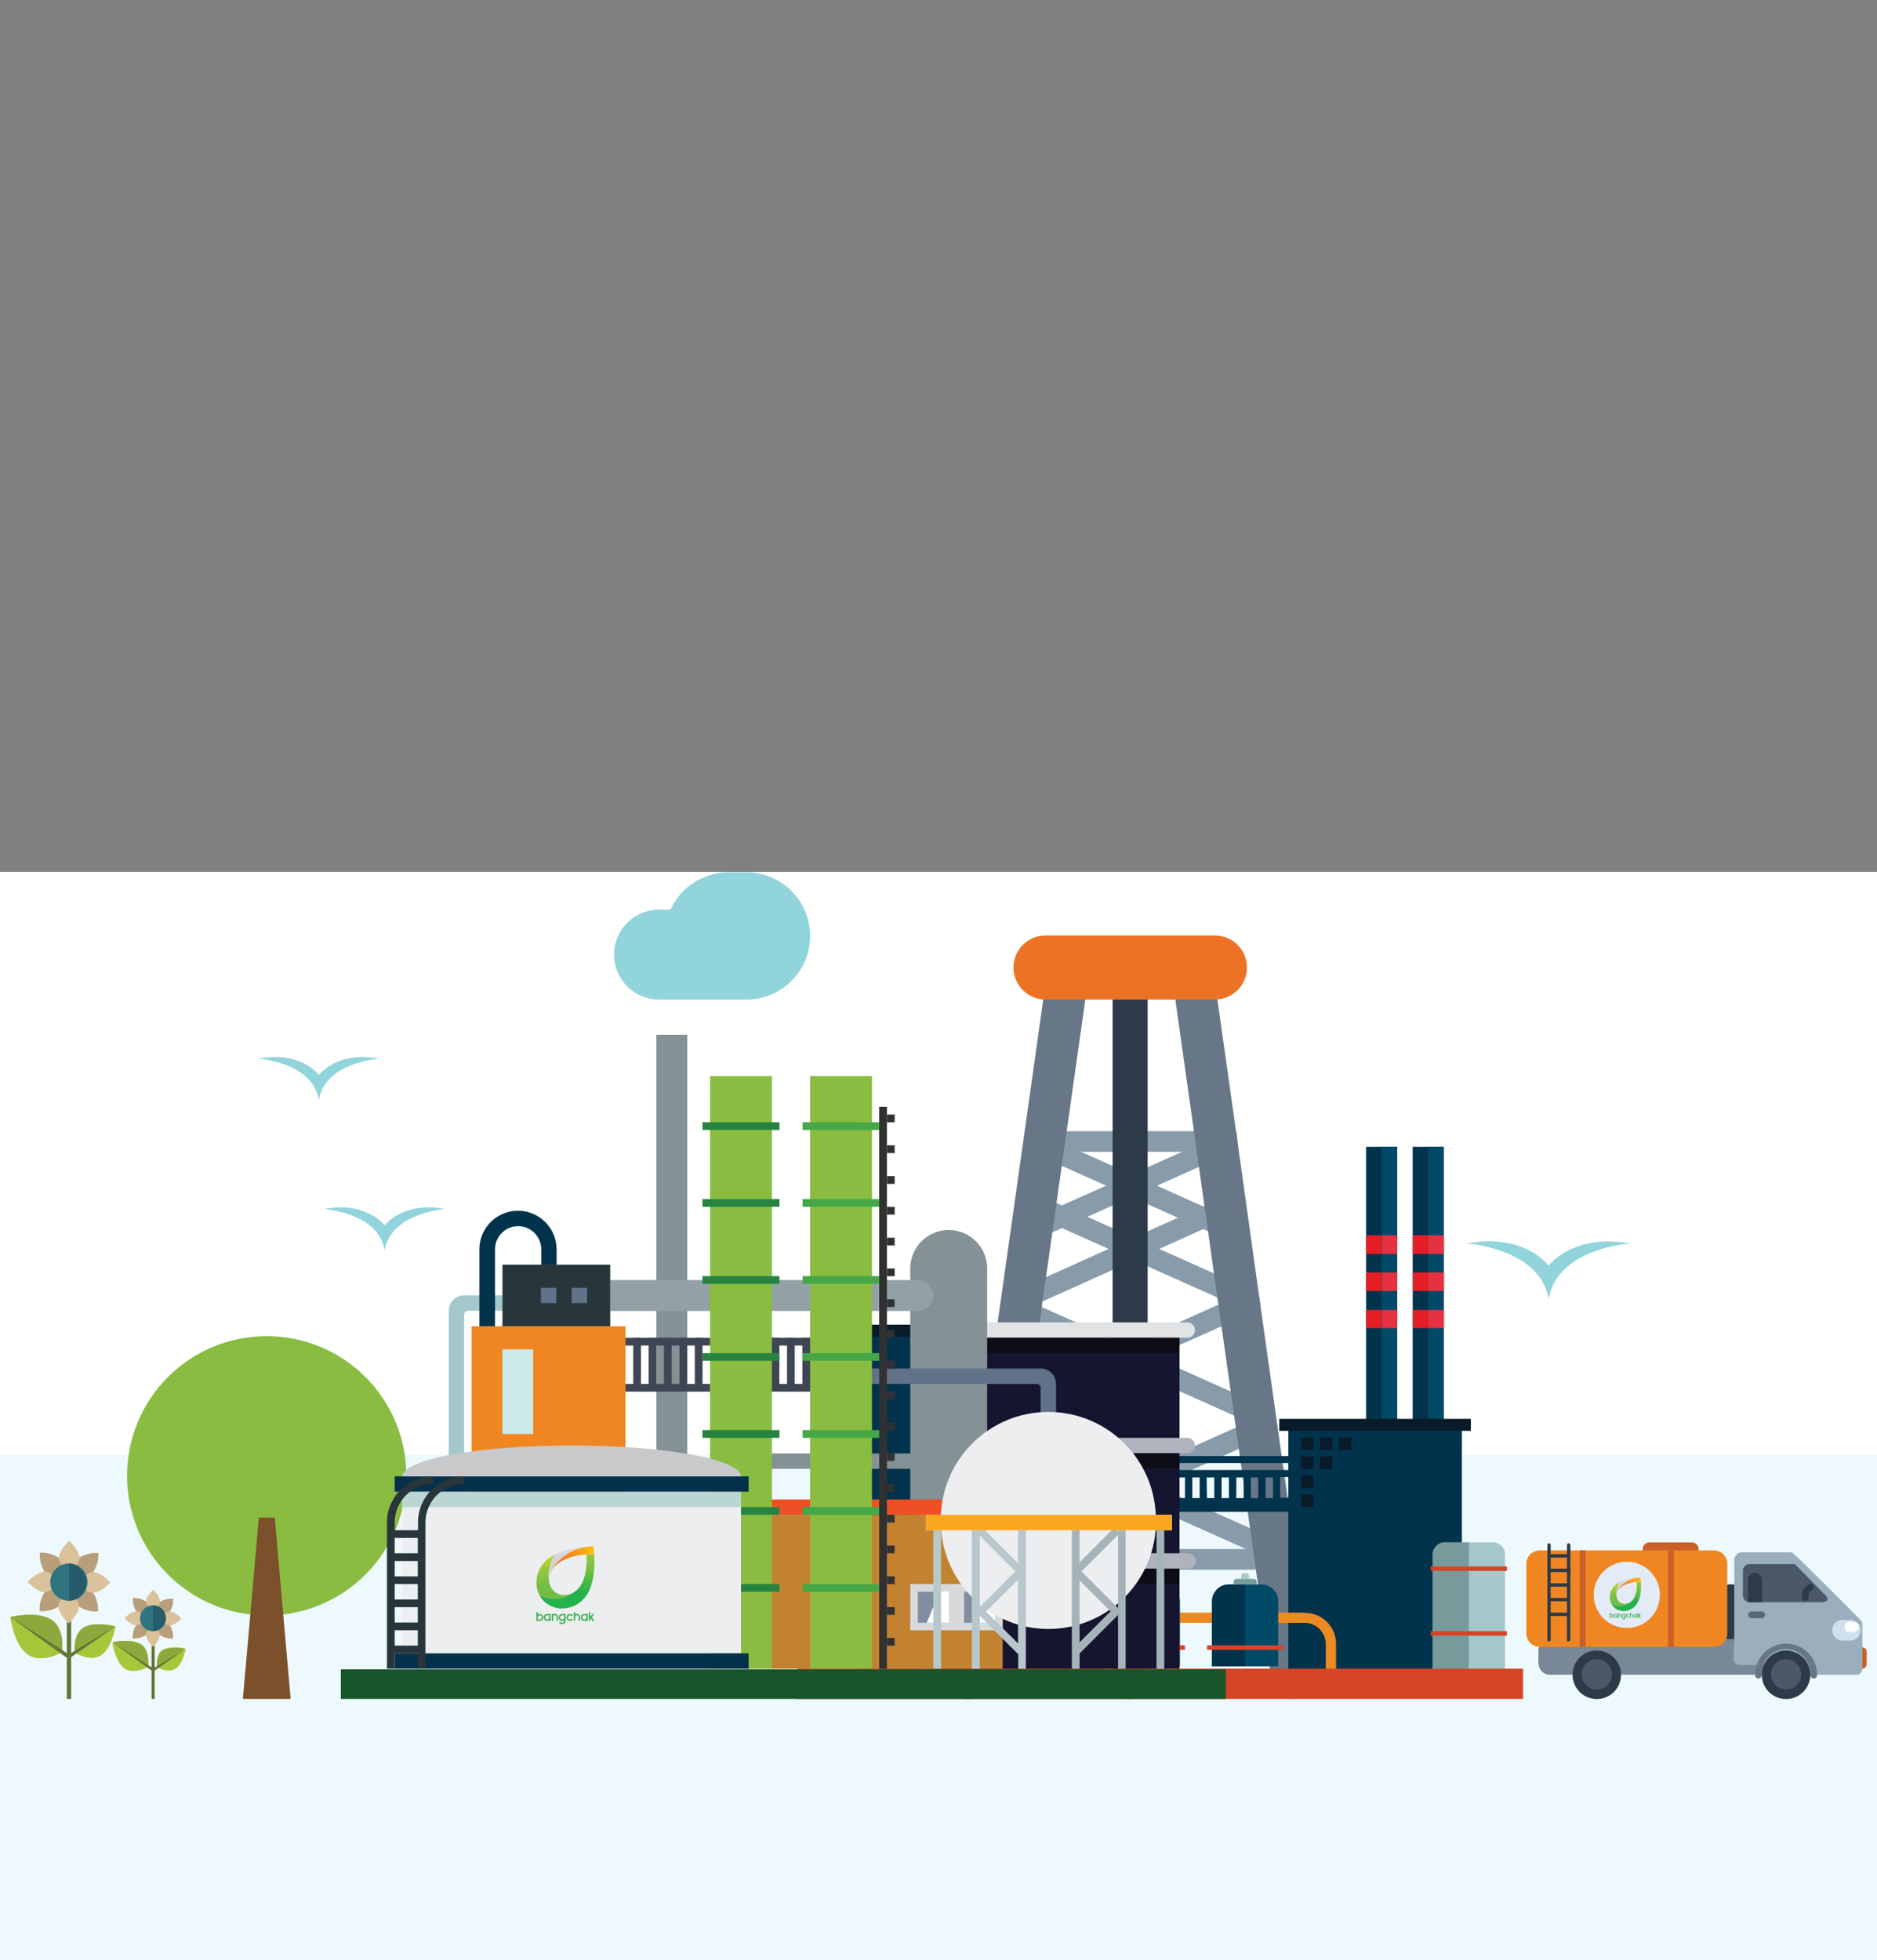 <svg id="eWQ9lBG8xkz1" xmlns="http://www.w3.org/2000/svg" xmlns:xlink="http://www.w3.org/1999/xlink" viewBox="0 0 182 190" shape-rendering="geometricPrecision" text-rendering="geometricPrecision">
<rect x="0" y="0" width="182" height="190" fill="#808080" stroke="none"/>
<style><![CDATA[
#eWQ9lBG8xkz45_to {animation: eWQ9lBG8xkz45_to__to 3000ms linear infinite normal forwards}@keyframes eWQ9lBG8xkz45_to__to { 0% {transform: translate(69.044px,90.745px)} 50% {transform: translate(69.044px,84.535px)} 100% {transform: translate(69.044px,90.745px)}}
]]></style>
<defs><path id="eWQ9lBG8xkz2" d="M117.2,315.7c-8.7-13.8-15-31.1-17.2-52.7-2.9-27.4,3.3-56.4,20-83.6c23.5-50,61.6-86.8,122.2-124.9C295.8,20.6,358.2,7.8,402.8,3C352.5,5.6,238.1,16.7,143.3,63.5c-1.1.5-2.1,1.1-3.2,1.6-17,27.8-32.9,64.1-41.4,106.4-12.7,63.8-2.1,116.4,18.5,144.2Z"/><path id="eWQ9lBG8xkz3" d="M428.7,2.2c0,0-.1,0-.2,0s-.2,0-.3,0c-2.2,0-11.2.1-25.3.8-44.6,4.9-107,17.6-160.7,51.5-60.5,38.2-98.6,75-122.2,124.9c12.6-20.6,31.2-40.1,56.5-57.3c76-51.6,189.7-59.5,199.8-59.9v0c9.2-.8,38-2.2,58.3-2.3c0-.5-.1-.9-.1-1.4-2.4-34.3-5.8-56.3-5.8-56.3Z"/><path id="eWQ9lBG8xkz4" d="M282.6,345.1c-21.7,13.1-44.8,18.9-67,20.6-23.1,1.8-71.8-7.8-98.4-50C96.6,287.9,86,235.3,98.7,171.5c8.5-42.3,24.4-78.6,41.4-106.4-9.3,4.7-18.5,9.7-27.3,15.2C21.9,136.2,-5.9,230.5,6.1,305.2c3.9,23.9,11.1,44.6,20.5,62.3c26.4,13,65.6,25.7,116.7,25.2C201,392,249,369.4,282.6,345.1Z"/><path id="eWQ9lBG8xkz5" d="M355.8,248.1c-18.5,49.9-44.7,79.7-73.3,97C249,369.4,201,392,143.4,392.6c-51.1.5-90.3-12.1-116.7-25.2v0c39.6,74.5,118.7,97.7,158.4,98.4c61.1,1.2,173.1-22.2,223.3-160.9c30.1-83.2,30.1-183.4,26.1-245.1-20.3.1-49.1,1.5-58.3,2.3c0,2.7,11,101.7-20.4,186Z"/><linearGradient id="eWQ9lBG8xkz130-fill" x1="-2389.951" y1="324.677" x2="-2389.473" y2="324.677" spreadMethod="pad" gradientUnits="userSpaceOnUse" gradientTransform="translate(0 0)"><stop id="eWQ9lBG8xkz130-fill-0" offset="0%" stop-color="#151530"/><stop id="eWQ9lBG8xkz130-fill-1" offset="100%" stop-color="#0c0d17"/></linearGradient><linearGradient id="eWQ9lBG8xkz180-fill" x1="-1452.724" y1="352.54" x2="-1452.127" y2="352.54" spreadMethod="pad" gradientUnits="userSpaceOnUse" gradientTransform="translate(0 0)"><stop id="eWQ9lBG8xkz180-fill-0" offset="0%" stop-color="#151530"/><stop id="eWQ9lBG8xkz180-fill-1" offset="100%" stop-color="#0c0d17"/></linearGradient><linearGradient id="eWQ9lBG8xkz182-fill" x1="-1452.724" y1="380.893" x2="-1452.127" y2="380.893" spreadMethod="pad" gradientUnits="userSpaceOnUse" gradientTransform="translate(0 0)"><stop id="eWQ9lBG8xkz182-fill-0" offset="0%" stop-color="#151530"/><stop id="eWQ9lBG8xkz182-fill-1" offset="100%" stop-color="#0c0d17"/></linearGradient><linearGradient id="eWQ9lBG8xkz273-fill" x1="106.595" y1="285.659" x2="443.465" y2="16.74" spreadMethod="pad" gradientUnits="userSpaceOnUse" gradientTransform="translate(0 0)"><stop id="eWQ9lBG8xkz273-fill-0" offset="0%" stop-color="#d0d2d3"/><stop id="eWQ9lBG8xkz273-fill-1" offset="19.07%" stop-color="#d0d2d3"/><stop id="eWQ9lBG8xkz273-fill-2" offset="68.94%" stop-color="#dbdcdd"/><stop id="eWQ9lBG8xkz273-fill-3" offset="100%" stop-color="#dbdcdd"/></linearGradient><linearGradient id="eWQ9lBG8xkz279-fill" x1="-0.141" y1="94.701" x2="356.656" y2="94.701" spreadMethod="pad" gradientUnits="userSpaceOnUse" gradientTransform="translate(0 0)"><stop id="eWQ9lBG8xkz279-fill-0" offset="0%" stop-color="#f48120"/><stop id="eWQ9lBG8xkz279-fill-1" offset="34.56%" stop-color="#f48120"/><stop id="eWQ9lBG8xkz279-fill-2" offset="52.89%" stop-color="#f68e1c"/><stop id="eWQ9lBG8xkz279-fill-3" offset="87.08%" stop-color="#fcb212"/><stop id="eWQ9lBG8xkz279-fill-4" offset="99.95%" stop-color="#ffc10e"/><stop id="eWQ9lBG8xkz279-fill-5" offset="100%" stop-color="#ffc10e"/></linearGradient><linearGradient id="eWQ9lBG8xkz285-fill" x1="134.961" y1="65.975" x2="180.75" y2="396.269" spreadMethod="pad" gradientUnits="userSpaceOnUse" gradientTransform="translate(0 0)"><stop id="eWQ9lBG8xkz285-fill-0" offset="0%" stop-color="#b2d235"/><stop id="eWQ9lBG8xkz285-fill-1" offset="10.21%" stop-color="#b2d235"/><stop id="eWQ9lBG8xkz285-fill-2" offset="30.68%" stop-color="#96c93c"/><stop id="eWQ9lBG8xkz285-fill-3" offset="54.56%" stop-color="#7cc142"/><stop id="eWQ9lBG8xkz285-fill-4" offset="68.72%" stop-color="#72be44"/><stop id="eWQ9lBG8xkz285-fill-5" offset="100%" stop-color="#72be44"/></linearGradient><linearGradient id="eWQ9lBG8xkz291-fill" x1="208.907" y1="413.224" x2="208.907" y2="-0.022" spreadMethod="pad" gradientUnits="userSpaceOnUse" gradientTransform="translate(0 0)"><stop id="eWQ9lBG8xkz291-fill-0" offset="0%" stop-color="#24b24b"/><stop id="eWQ9lBG8xkz291-fill-1" offset="28.74%" stop-color="#24b24b"/><stop id="eWQ9lBG8xkz291-fill-2" offset="36.72%" stop-color="#34b549"/><stop id="eWQ9lBG8xkz291-fill-3" offset="65.88%" stop-color="#6ac042"/><stop id="eWQ9lBG8xkz291-fill-4" offset="87.71%" stop-color="#8bc63e"/><stop id="eWQ9lBG8xkz291-fill-5" offset="99.6%" stop-color="#98c93c"/><stop id="eWQ9lBG8xkz291-fill-6" offset="99.96%" stop-color="#98c93c"/><stop id="eWQ9lBG8xkz291-fill-7" offset="100%" stop-color="#98c93c"/></linearGradient><linearGradient id="eWQ9lBG8xkz309-fill" x1="106.595" y1="285.659" x2="443.465" y2="16.74" spreadMethod="pad" gradientUnits="userSpaceOnUse" gradientTransform="translate(0 0)"><stop id="eWQ9lBG8xkz309-fill-0" offset="0%" stop-color="#d0d2d3"/><stop id="eWQ9lBG8xkz309-fill-1" offset="19.07%" stop-color="#d0d2d3"/><stop id="eWQ9lBG8xkz309-fill-2" offset="68.94%" stop-color="#dbdcdd"/><stop id="eWQ9lBG8xkz309-fill-3" offset="100%" stop-color="#dbdcdd"/></linearGradient><linearGradient id="eWQ9lBG8xkz315-fill" x1="-0.141" y1="94.701" x2="356.656" y2="94.701" spreadMethod="pad" gradientUnits="userSpaceOnUse" gradientTransform="translate(0 0)"><stop id="eWQ9lBG8xkz315-fill-0" offset="0%" stop-color="#f48120"/><stop id="eWQ9lBG8xkz315-fill-1" offset="34.56%" stop-color="#f48120"/><stop id="eWQ9lBG8xkz315-fill-2" offset="52.89%" stop-color="#f68e1c"/><stop id="eWQ9lBG8xkz315-fill-3" offset="87.08%" stop-color="#fcb212"/><stop id="eWQ9lBG8xkz315-fill-4" offset="99.95%" stop-color="#ffc10e"/><stop id="eWQ9lBG8xkz315-fill-5" offset="100%" stop-color="#ffc10e"/></linearGradient><linearGradient id="eWQ9lBG8xkz321-fill" x1="134.961" y1="65.975" x2="180.75" y2="396.269" spreadMethod="pad" gradientUnits="userSpaceOnUse" gradientTransform="translate(0 0)"><stop id="eWQ9lBG8xkz321-fill-0" offset="0%" stop-color="#b2d235"/><stop id="eWQ9lBG8xkz321-fill-1" offset="10.21%" stop-color="#b2d235"/><stop id="eWQ9lBG8xkz321-fill-2" offset="30.68%" stop-color="#96c93c"/><stop id="eWQ9lBG8xkz321-fill-3" offset="54.56%" stop-color="#7cc142"/><stop id="eWQ9lBG8xkz321-fill-4" offset="68.72%" stop-color="#72be44"/><stop id="eWQ9lBG8xkz321-fill-5" offset="100%" stop-color="#72be44"/></linearGradient><linearGradient id="eWQ9lBG8xkz327-fill" x1="208.907" y1="413.224" x2="208.907" y2="-0.022" spreadMethod="pad" gradientUnits="userSpaceOnUse" gradientTransform="translate(0 0)"><stop id="eWQ9lBG8xkz327-fill-0" offset="0%" stop-color="#24b24b"/><stop id="eWQ9lBG8xkz327-fill-1" offset="28.74%" stop-color="#24b24b"/><stop id="eWQ9lBG8xkz327-fill-2" offset="36.72%" stop-color="#34b549"/><stop id="eWQ9lBG8xkz327-fill-3" offset="65.88%" stop-color="#6ac042"/><stop id="eWQ9lBG8xkz327-fill-4" offset="87.71%" stop-color="#8bc63e"/><stop id="eWQ9lBG8xkz327-fill-5" offset="99.6%" stop-color="#98c93c"/><stop id="eWQ9lBG8xkz327-fill-6" offset="99.96%" stop-color="#98c93c"/><stop id="eWQ9lBG8xkz327-fill-7" offset="100%" stop-color="#98c93c"/></linearGradient></defs><g transform="translate(0-.01)"><rect width="182" height="105.48" rx="0" ry="0" transform="translate(0 84.53)" fill="#fff"/><rect width="182" height="49" rx="0" ry="0" transform="translate(0 141.01)" fill="#eef9fd"/><g><g><path d="M166.68,158.56c.055.591.551,1.043,1.145,1.043s1.09-.452,1.145-1.043v-3.93c-.055-.591-.551-1.043-1.145-1.043s-1.09.452-1.145,1.043Z" fill="#2d3a47"/><path d="M180.16,161.35c0,.232.188.42.42.42s.42-.188.42-.42v-1.22c0-.232-.188-.42-.42-.42s-.42.188-.42.42Z" fill="#cb5f28"/><path d="M150.31,158.9h21.92c.296-0.0.58.118.788.329s.324.495.322.791v0v1.23c.003.295-.113.579-.322.788s-.493.325-.788.322h-21.92c-.294,0-.577-.117-.785-.325s-.325-.49-.325-.785v0-1.25c.011-.607.503-1.095,1.11-1.1Z" fill="#202c38"/><path d="M150.31,158.9h21.92c.296-0.0.58.118.788.329s.324.495.322.791v0v1.23c.003.295-.113.579-.322.788s-.493.325-.788.322h-21.92c-.294,0-.577-.117-.785-.325s-.325-.49-.325-.785v0-1.25c.011-.607.503-1.095,1.11-1.1Z" fill="#788898"/><path d="M168.16,159.57v-8.22c-.025-.204.032-.411.16-.572s.315-.265.52-.288h4.89c.17,0,6.65,6.55,6.65,6.55.126.107.199.264.2.43v4.32c0,.154-.061.301-.17.41s-.256.17-.41.17h-4.74c-.154,0-.301-.061-.41-.17s-.17-.256-.17-.41v-.37h-6c-.154,0-.301-.061-.41-.17s-.17-.256-.17-.41v0-1c-.014-.079-.014-.161,0-.24" fill="#9aaebd"/><path d="M169,152.28v2.4c0,.172.068.338.19.46s.287.19.46.19h6.73c.1.011.2.011.3,0c.57-.05.65-.28.36-.63l-3-3.06h-4.4c-.172,0-.338.068-.46.19s-.19.287-.19.46v0" fill="#4a5867"/><path d="M178.65,157.05h.77c.552,0,1,.448,1,1v0c0,.552-.448,1-1,1h-.77c-.552,0-1-.448-1-1v0c0-.552.448-1,1-1Z" fill="#d0dfed"/><path d="M169.82,156.23h1c.088,0,.171.035.233.097s.097.146.097.233v0c0,.088-.035.171-.097.233s-.146.097-.233.097h-1c-.175-.005-.315-.145-.32-.32v0c-0-.18.14-.329.32-.34Z" fill="#586877"/><path d="M172.83,161.45c.005.064.056.115.12.12h.38c.032,0,.062-.013.085-.035s.035-.053.035-.085c.003-.034-.009-.067-.031-.091s-.055-.039-.089-.039h-.33c-.064.005-.115.056-.12.12v0" fill="#3d3d3d"/><path d="M178.85,157.73c0,.276.224.5.5.5h.39c.276,0,.5-.224.5-.5s-.224-.5-.5-.5h-.39c-.276,0-.5.224-.5.5" fill="#fff"/><path d="M170.83,162.37c0,.95.573,1.807,1.451,2.171s1.889.163,2.561-.509.873-1.683.509-2.561-1.221-1.451-2.171-1.451c-1.298,0-2.35,1.052-2.35,2.35v0" fill="#2d3a47"/><path d="M170.49,162.73c.088,0,.171-.035.233-.097s.097-.146.097-.233v0c-.057-.878.379-1.715,1.131-2.171s1.696-.456,2.448,0s1.188,1.293,1.131,2.171c0,.182.148.33.33.33s.33-.148.33-.33c.02-1.072-.534-2.073-1.452-2.626s-2.062-.574-3-.055-1.528,1.499-1.548,2.571v.11c-.003.087.03.171.09.233s.143.097.23.097v0" fill="#677787"/><path d="M171.71,162.32c-.004.596.353,1.136.903,1.366s1.185.105,1.607-.317.547-1.056.317-1.607-.77-.907-1.366-.903v0c-.387,0-.759.154-1.032.428s-.428.645-.428,1.032" fill="#4a5867"/><path d="M152.48,162.37c0.0.951.574,1.809,1.453,2.172s1.891.16,2.562-.514.87-1.687.503-2.564-1.227-1.448-2.178-1.444c-.622-0-1.219.248-1.658.689s-.684,1.039-.682,1.661v0" fill="#2d3a47"/><path d="M153.36,162.32c-.004.596.353,1.136.903,1.366s1.185.105,1.607-.317.547-1.056.317-1.607-.77-.907-1.366-.903v0c-.387,0-.759.154-1.032.428s-.428.645-.428,1.032v0" fill="#4a5867"/><path d="M159.28,150.18c-.003.171.064.337.184.459s.285.191.456.191h4.14c.357-.005.645-.293.65-.65-.005-.355-.295-.64-.65-.64h-4.14c-.353,0-.64.287-.64.64v0" fill="#cb5f28"/><path d="M148,151.6v6.77c0,.712.578,1.29,1.29,1.29h16.9c.712,0,1.29-.578,1.29-1.29v-6.77c0-.712-.578-1.29-1.29-1.29h-16.9c-.712,0-1.29.578-1.29,1.29" fill="#f08621"/><rect width="0.58" height="9.35" rx="0" ry="0" transform="translate(161.73 150.31)" fill="#cb5f28"/><rect width="0.58" height="9.35" rx="0" ry="0" transform="translate(153.17 150.31)" fill="#cb5f28"/><path d="M154.53,154.62c0,1.773,1.437,3.21,3.21,3.21s3.21-1.437,3.21-3.21-1.437-3.21-3.21-3.21c-1.771.005-3.205,1.439-3.21,3.21" fill="#e3ebf6"/><path d="M152.1,159.11c.09 0.0.165-.07.17-.16v0-9.15c.006-.09-.06-.17-.15-.18-.09-.006-.17.06-.18.15v9.23c0,.088.072.16.16.16v0" fill="#2d3a47"/><path d="M150.2,159.11c.088,0,.16-.072.16-.16v0-9.15c.006-.042-.006-.085-.032-.119s-.065-.056-.108-.061c-.09-.006-.17.06-.18.15v9.23c0,.088.072.16.16.16v0" fill="#2d3a47"/><path d="M150.2,151h1.9c.09 0.0.165-.07.17-.16-.005-.092-.078-.165-.17-.17h-1.9c-.09.005-.16.08-.16.17c0,.088.072.16.16.16" fill="#2d3a47"/><path d="M150.2,152.41h1.9c.069.017.141-.01.181-.068s.04-.135,0-.193-.112-.085-.181-.068h-1.9c-.09.005-.16.08-.16.17c0,.088.072.16.16.16" fill="#2d3a47"/><path d="M150.2,153.83h1.9c.092-.005.165-.078.17-.17-.005-.09-.08-.16-.17-.16h-1.9c-.088,0-.16.072-.16.16-0.0.09.07.165.16.17" fill="#2d3a47"/><path d="M150.2,155.24h1.9c.057,0,.11-.03.139-.08s.029-.11,0-.16-.081-.08-.139-.08h-1.9c-.088,0-.16.072-.16.16s.072.16.16.16" fill="#2d3a47"/><path d="M150.2,156.67h1.9c.092-.005.165-.078.17-.17-.005-.09-.08-.16-.17-.16h-1.9c-.088,0-.16.072-.16.16-0.0.09.07.165.16.17" fill="#2d3a47"/><path d="M169.5,155.33v-2.26c.041-.336.327-.588.665-.588s.624.252.665.588v2.26Z" fill="#2d3a47"/><path d="M175.09,155.2v0c.175-.031.294-.194.27-.37-.005-.033-.005-.067,0-.1-.002-.241.134-.463.35-.57.133-.096.176-.274.101-.42s-.246-.214-.401-.16c-.428.225-.697.667-.7,1.15-.005.067-.005.133,0,.2.02.161.158.281.32.28" fill="#2d3a47"/></g><g><g><path d="M39.4,143.07c.004,5.477-3.292,10.418-8.352,12.516s-10.885.943-14.759-2.929-5.035-9.696-2.94-14.757s7.033-8.361,12.51-8.361v0c3.59-.003,7.034,1.422,9.574,3.959s3.966,5.981,3.966,9.571" fill="#89bc40"/><path d="M28.18,164.71h-4.63l1.55-17.58h1.54Z" fill="#7b502b"/></g><g id="eWQ9lBG8xkz45_to" transform="translate(69.044,90.745)"><path d="M72.39,84.53h-2c-2.416-.001-4.61,1.411-5.61,3.61h-1.12c-2.408,0-4.36,1.952-4.36,4.36s1.952,4.36,4.36,4.36h8.73c3.308-.133,5.922-2.854,5.922-6.165s-2.613-6.032-5.922-6.165" transform="translate(-68.806,-90.695)" fill="#91d4db"/></g><path d="M122.71,152.18h-26.23c-.552,0-1-.448-1-1s.448-1,1-1h26.23c.552,0,1,.448,1,1s-.448,1-1,1" fill="#889bab"/><path d="M117.62,111.67h-16.06c-.552,0-1-.448-1-1s.448-1,1-1h16.06c.552,0,1,.448,1,1s-.448,1-1,1" fill="#889bab"/><path d="M97,150.71c-.477.004-.89-.329-.987-.796s.149-.937.587-1.124l25.23-11.28c.243-.111.519-.121.769-.027s.452.284.561.527c.111.244.119.522.023.772s-.288.451-.533.558L97.38,150.62c-.125.059-.262.09-.4.09" fill="#889bab"/><path d="M122.22,126.59c-.101.243-.291.44-.53.55l-3.23,1.44L99.54,137l-1.23.55c-.129.059-.269.089-.41.09-.479.009-.896-.323-.996-.791s.146-.942.586-1.129l2.37-1.06l18.3-8.18l2.71-1.21c.426-.192.929-.064,1.21.31Z" fill="#889bab"/><path d="M99.58,126.74c-.47-.002-.875-.331-.973-.79s.136-.925.563-1.12l20-9c.508-.226,1.104.002,1.33.51s-.002,1.104-.51,1.33l-20,9c-.129.059-.269.089-.41.09" fill="#889bab"/><path d="M120.06,111.33c-.093.11-.209.199-.34.26l-3.45,1.54L102,119.5l-1.73.77c-.131.051-.27.079-.41.08-.47-.002-.875-.331-.973-.79s.136-.925.563-1.12l2.87-1.29L116,111.06l2.92-1.3c.324-.155.705-.124,1,.08Z" fill="#889bab"/><path d="M122.21,150.71c-.141-.001-.281-.031-.41-.09L96.57,139.34c-.505-.224-.734-.815-.51-1.32s.815-.734,1.32-.51v0l25.24,11.28c.441.187.686.661.586,1.129s-.518.8-.996.791" fill="#889bab"/><path d="M120.85,137.68c-.141-.001-.281-.031-.41-.09L97.93,127.53c-.505-.224-.734-.815-.51-1.32s.815-.734,1.32-.51l22.52,10.06c.245.105.437.304.535.552s.092.524-.015.768c-.161.369-.527.605-.93.6" fill="#889bab"/><path d="M119.3,126.27c-.138.001-.275-.03-.4-.09L99.47,117.5c-.505-.226-.731-.82-.505-1.325s.82-.731,1.325-.505l19.42,8.68c.246.104.441.301.541.549s.096.526-.011.771c-.162.372-.534.609-.94.6" fill="#889bab"/><path d="M118.64,119.94c-.14-.001-.279-.029-.41-.08l-18.1-8.09c-.244-.109-.433-.311-.527-.561s-.084-.527.027-.769c.227-.502.817-.725,1.32-.5v0l18.1,8.09c.504.22.736.805.52,1.31-.158.373-.525.614-.93.61" fill="#889bab"/><path d="M93.89,164.71c-.096.01-.194.01-.29,0-1.093-.155-1.854-1.167-1.7-2.26L101.71,93c.155-1.105,1.175-1.875,2.28-1.72s1.875,1.175,1.72,2.28L95.87,163c-.14.994-.996,1.73-2,1.72" fill="#677787"/><path d="M125.58,164.69h-.28c-1.004.01-1.86-.726-2-1.72l-4.86-34.4-.3-2.07-1.89-13.39-.29-2.07-2.47-17.49c-.155-1.105.615-2.125,1.72-2.28s2.125.615,2.28,1.72l2.38,16.83.21,1.49l2,14.29.14,1l5.06,35.83c.077.525-.058,1.06-.374,1.485s-.79.708-1.316.785v0" fill="#677787"/><path d="M109.58,164.71c-.93,0-1.7-.45-1.7-1v-69.42c0-.55.76-1,1.7-1s1.7.45,1.7,1v69.42c0,.55-.76,1-1.7,1" fill="#2d3a47"/><path d="M101.38,90.7h16.43c1.712,0,3.1,1.388,3.1,3.1v0c.003.824-.323,1.615-.904,2.198s-1.372.912-2.196.912h-16.43c-1.718,0-3.11-1.392-3.11-3.11v0c-0-.824.328-1.614.912-2.196s1.375-.907,2.198-.904Z" fill="#ec7326"/><path d="M150.16,122.71c0,0-2.3-3.2-7.93-2.15c0,0,7.1.44,7.93,5.4.84-5,7.94-5.4,7.94-5.4-5.64-1-7.94,2.15-7.94,2.15" fill="#91d4db"/><path d="M37.3,118.81c0,0-1.7-2.37-5.88-1.59c0,0,5.27.33,5.88,4c.62-3.67,5.88-4,5.88-4-4.17-.78-5.88,1.59-5.88,1.59" fill="#91d4db"/><path d="M30.92,104.23c0,0-1.7-2.37-5.88-1.59c0,0,5.26.32,5.88,4c.62-3.68,5.88-4,5.88-4-4.17-.78-5.88,1.59-5.88,1.59" fill="#91d4db"/><rect width="3.02" height="28.32" rx="0" ry="0" transform="translate(136.98 111.19)" fill="#01334d"/><path d="M140,128.76h-3v-1.76h3Zm0-3.6h-3v-1.8h3Zm0-3.6h-3v-1.8h3Z" fill="#e51e26" fill-rule="evenodd"/><rect width="1.51" height="28.32" rx="0" ry="0" transform="translate(138.49 111.19)" fill="#004a67"/><path d="M140,128.76h-1.51v-1.76h1.51Zm0-3.6h-1.51v-1.8h1.51Zm0-3.6h-1.51v-1.8h1.51Z" fill="#e73141" fill-rule="evenodd"/><rect width="3.02" height="28.32" rx="0" ry="0" transform="translate(132.46 111.19)" fill="#01334d"/><path d="M135.47,128.76h-3v-1.76h3Zm0-3.6h-3v-1.8h3Zm0-3.6h-3v-1.8h3Z" fill="#e51e26" fill-rule="evenodd"/><rect width="1.51" height="28.32" rx="0" ry="0" transform="translate(133.96 111.19)" fill="#004a67"/><path d="M135.47,128.76h-1.47v-1.76h1.5Zm0-3.6h-1.47v-1.8h1.5Zm0-3.6h-1.47v-1.8h1.5Z" fill="#e73141" fill-rule="evenodd"/><rect width="16.83" height="23.84" rx="0" ry="0" transform="translate(124.92 138.14)" fill="#01334d"/><rect width="23.74" height="33.18" rx="0" ry="0" transform="translate(83.27 128.8)" fill="#01334d"/><path d="M122.72,145.24h.71v-2h-.71Zm-1.43,0h.71v-2h-.72Zm-1.42,0h.72v-2h-.71Zm-1.42,0h.71v-2h-.71Zm-1.42,0h.71v-2h-.74Zm-1.42,0h.71v-2h-.71Zm-1.43,0h.72v-2h-.71Zm-1.42,0h.71v-2h-.71Zm-1.42,0h.71v-2h-.71Zm-1.42,0h.71v-2h-.71Zm-1.42,0h.71v-2h-.71Zm18.16-2.72v.68h-2.53v2h2.53v1.37h-20.91v-1.37h2v-2h-2v-.68h20.91Z" fill="#01334d" fill-rule="evenodd"/><rect width="20.82" height="0.68" rx="0" ry="0" transform="translate(105.85 141.16)" fill="#01334d"/><path d="M144.76,149.53h-4.66c-.646,0-1.17.524-1.17,1.17v11.3h7v-11.3c0-.646-.524-1.17-1.17-1.17" fill="#a3c7ca" fill-rule="evenodd"/><path d="M142.43,149.53h-2.33c-.648-0-1.175.522-1.18,1.17v11.3h3.5Z" fill="#779b9a" fill-rule="evenodd"/><rect width="7.39" height="0.44" rx="0" ry="0" transform="translate(138.73 151.86)" fill="#d54427"/><rect width="7.39" height="0.44" rx="0" ry="0" transform="translate(138.73 158.14)" fill="#d54427"/><path d="M98,153.71v0c-.716.005-1.295.584-1.3,1.3v4.34h2.61v-4.35c0-.345-.137-.675-.381-.919s-.574-.381-.919-.381" fill="#a3c7ca" fill-rule="evenodd"/><path d="M102.6,153.71v0c-.345,0-.675.137-.919.381s-.381.574-.381.919v4.34h2.6v-4.35c0-.345-.137-.675-.381-.919s-.574-.381-.919-.381" fill="#a3c7ca" fill-rule="evenodd"/><path d="M93.48,153.71v0c-.345,0-.675.137-.919.381s-.381.574-.381.919v4.34h2.6v-4.35c0-.345-.137-.675-.381-.919s-.574-.381-.919-.381" fill="#a3c7ca" fill-rule="evenodd"/><rect width="2.3" height="0.14" rx="0" ry="0" transform="translate(93.15 127.57)" fill="#d54427"/><rect width="2.3" height="0.14" rx="0" ry="0" transform="translate(90.29 127.57)" fill="#d54427"/><path d="M126.47,156.34h-39.31c-.799-.002-1.565.315-2.13.88v0c-.565.565-.882,1.331-.88,2.13v2.65h1v-2.63c-.003-.541.213-1.061.6-1.44v0c.379-.387.899-.603,1.44-.6h39.31c1.111.005,2.018.89,2.05,2v2.67h1v-2.63c0-1.657-1.343-3-3-3" fill="#ed8a22"/><path d="M92,151.83h-2.86c-.472-.001-.926.186-1.26.52v0c-.335.334-.522.787-.52,1.26v8.24h.58v-8.24c.002-.318.128-.623.35-.85v0c.226-.224.532-.35.85-.35h2.86c.315.003.616.128.84.35v0c.226.225.352.531.35.85v.1h.59v-.1c-.002-.474-.193-.927-.53-1.26v0c-.331-.332-.781-.519-1.25-.52" fill="#ed8a22"/><rect width="70.34" height="2.93" rx="0" ry="0" transform="translate(77.34 161.78)" fill="#d54427"/><path d="M103.9,158.12h-2.61c-.056,0-.109.022-.148.062s-.062.093-.062.148v.1c-.003.057.018.113.058.155s.095.065.152.065h2.61c.122,0,.22-.098.22-.22v-.1c-.005-.118-.102-.21-.22-.21" fill="#d54427" fill-rule="evenodd"/><path d="M99.33,158.12h-2.61c-.118-0-.215.092-.22.21v.1c0,.122.098.22.22.22h2.61c.057 0.0.112-.023.152-.065s.061-.098.058-.155v-.1c0-.056-.022-.109-.062-.148s-.093-.062-.148-.062" fill="#d54427" fill-rule="evenodd"/><path d="M94.78,158.12h-2.61c-.056,0-.109.022-.148.062s-.062.093-.062.148v.1c-.003.057.018.113.058.155s.095.065.152.065h2.61c.122,0,.22-.098.22-.22v-.1c0-.057-.023-.112-.065-.152s-.098-.061-.155-.058" fill="#d54427" fill-rule="evenodd"/><path d="M122.31,153.61h-3.15c-.906,0-1.64.734-1.64,1.64v6.3h6.42v-6.3c.003-.434-.168-.851-.474-1.159s-.722-.481-1.156-.481" fill="#004a67" fill-rule="evenodd"/><path d="M120.73,153.61h-1.57c-.906,0-1.64.734-1.64,1.64v6.3h3.21Z" fill="#01334d" fill-rule="evenodd"/><path d="M112.77,153.61h-3.15c-.434-0-.85.173-1.156.481s-.477.725-.474,1.159v6.3h6.42v-6.3c0-.906-.734-1.64-1.64-1.64" fill="#004a67" fill-rule="evenodd"/><path d="M111.2,153.61h-1.58c-.434-0-.85.173-1.156.481s-.477.725-.474,1.159v6.3h3.21Z" fill="#01334d" fill-rule="evenodd"/><rect width="15.91" height="2.19" rx="0" ry="0" transform="translate(90.08 159.35)" fill="#779b9a"/><rect width="7.39" height="0.44" rx="0" ry="0" transform="translate(117.04 159.51)" fill="#d54427"/><rect width="7.39" height="0.44" rx="0" ry="0" transform="translate(107.5 159.51)" fill="#d54427"/><path d="M121.58,153.07h-1.69c-.072,0-.14.028-.191.079s-.079.119-.079.191v.27h2.23v-.27c-.005-.147-.123-.265-.27-.27" fill="#779b9a" fill-rule="evenodd"/><path d="M120.84,152.53h-.22c-.072,0-.14.028-.191.079s-.079.119-.079.191v.27h.76v-.27c0-.072-.028-.14-.079-.191s-.119-.079-.191-.079" fill="#a3c7ca" fill-rule="evenodd"/><path d="M112,153.07h-1.68c-.072,0-.14.028-.191.079s-.079.119-.079.191v0v.27h2.22v-.27c0-.072-.028-.14-.079-.191s-.119-.079-.191-.079" fill="#779b9a" fill-rule="evenodd"/><path d="M111.31,152.53h-.22c-.072,0-.14.028-.191.079s-.079.119-.079.191v.27h.75v-.27c0-.072-.028-.14-.079-.191s-.119-.079-.191-.079" fill="#a3c7ca" fill-rule="evenodd"/><rect width="1.22" height="1.22" rx="0" ry="0" transform="translate(126.14 139.36)" fill="#091b28"/><rect width="1.22" height="1.22" rx="0" ry="0" transform="translate(127.97 139.36)" fill="#091b28"/><rect width="1.22" height="1.22" rx="0" ry="0" transform="translate(129.81 139.36)" fill="#091b28"/><rect width="1.22" height="1.22" rx="0" ry="0" transform="translate(126.14 141.2)" fill="#091b28"/><rect width="1.22" height="1.22" rx="0" ry="0" transform="translate(127.97 141.2)" fill="#091b28"/><rect width="1.22" height="1.22" rx="0" ry="0" transform="translate(126.14 143.03)" fill="#091b28"/><rect width="1.22" height="1.22" rx="0" ry="0" transform="translate(126.14 144.87)" fill="#091b28"/><rect width="1.71" height="1.71" rx="0" ry="0" transform="translate(103.69 130.45)" fill="#091b28"/><rect width="1.71" height="1.71" rx="0" ry="0" transform="translate(101.12 130.45)" fill="#091b28"/><rect width="1.71" height="1.71" rx="0" ry="0" transform="translate(103.69 133.02)" fill="#091b28"/><rect width="1.71" height="1.71" rx="0" ry="0" transform="translate(101.12 133.02)" fill="#091b28"/><rect width="1.71" height="1.71" rx="0" ry="0" transform="translate(98.55 130.45)" fill="#091b28"/><rect width="1.71" height="1.71" rx="0" ry="0" transform="translate(95.98 130.45)" fill="#091b28"/><rect width="1.71" height="1.71" rx="0" ry="0" transform="translate(98.55 133.02)" fill="#091b28"/><rect width="1.71" height="1.71" rx="0" ry="0" transform="translate(95.98 133.02)" fill="#091b28"/><rect width="1.71" height="1.71" rx="0" ry="0" transform="translate(103.69 135.59)" fill="#091b28"/><rect width="1.71" height="1.71" rx="0" ry="0" transform="translate(101.12 135.59)" fill="#091b28"/><rect width="1.71" height="1.71" rx="0" ry="0" transform="translate(103.69 138.16)" fill="#091b28"/><rect width="1.71" height="1.71" rx="0" ry="0" transform="translate(101.12 138.16)" fill="#091b28"/><rect width="1.71" height="1.71" rx="0" ry="0" transform="translate(98.55 135.59)" fill="#091b28"/><rect width="1.71" height="1.71" rx="0" ry="0" transform="translate(95.98 135.59)" fill="#091b28"/><rect width="1.71" height="1.71" rx="0" ry="0" transform="translate(93.41 130.45)" fill="#091b28"/><rect width="1.71" height="1.71" rx="0" ry="0" transform="translate(90.84 130.45)" fill="#091b28"/><rect width="1.71" height="1.71" rx="0" ry="0" transform="translate(93.41 133.02)" fill="#091b28"/><rect width="1.71" height="1.71" rx="0" ry="0" transform="translate(90.84 133.02)" fill="#091b28"/><rect width="25.34" height="1.16" rx="0" ry="0" transform="translate(82.47 128.43)" fill="#091b28"/><rect width="18.58" height="1.16" rx="0" ry="0" transform="translate(124.04 137.56)" fill="#091b28"/><path d="M102.43,129.69h-11.94v32.09h23.88v-32.09Z" fill="#151530"/><path d="M115.11,128.2h-25.36c-.414,0-.75.336-.75.75s.336.75.75.75h25.37c.414,0,.75-.336.75-.75s-.336-.75-.75-.75" fill="#e1e3e4"/><rect width="23.88" height="1.49" rx="0" ry="0" transform="translate(90.49 129.7)" fill="url(#eWQ9lBG8xkz130-fill)"/><path d="M102.43,129.69h-11.94v1.5h23.88v-1.5Z" fill="none"/><path d="M65.13,100.32h-1.49v41.68h3v-41.68Z" fill="#849195"/><path d="M89.74,139.4c-.41.005-.74.34-.74.75c0,.196.078.384.217.523s.327.217.523.217h12.69v-1.49Z" fill="#e1e3e4"/><path d="M115.86,140.14c0-.196-.078-.384-.217-.523s-.327-.217-.523-.217h-12.69v1.49h12.68c.414,0,.75-.336.75-.75" fill="#b0b2bd"/><path d="M115.11,152.08c.287.033.567-.101.721-.345s.154-.555,0-.799-.434-.379-.721-.345h-12.68v1.49Z" fill="#b0b2bd"/><path d="M89,151.34c-0.0.198.079.388.22.527s.332.216.53.213h12.68v-1.49h-12.69c-.41.005-.74.34-.74.75" fill="#e1e3e4"/><path d="M92,119.25c-.994-.003-1.949.392-2.651,1.096s-1.094,1.66-1.089,2.654v0v17.91h-17v1.49h17v4.48h.74v14.92h1.5v-14.94h5.22v-23.86c.005-.991-.384-1.943-1.082-2.647s-1.647-1.1-2.638-1.103" fill="#849195"/><rect width="27.61" height="1.49" rx="0" ry="0" transform="translate(70.35 145.37)" fill="#ec5024"/><rect width="25.37" height="14.92" rx="0" ry="0" transform="translate(71.85 146.86)" fill="#c3822f"/><rect width="4.48" height="4.48" rx="0" ry="0" transform="translate(92.74 153.57)" fill="#d7dadb"/><path d="M93.48,154.32v3h.88l1.23-3Z" fill="#828ea0"/><path d="M94.36,157.3h2.11v-3h-.88Z" fill="#fff"/><rect width="4.48" height="4.48" rx="0" ry="0" transform="translate(88.26 153.57)" fill="#d7dadb"/><path d="M89,154.32v3h.87l1.24-3Z" fill="#828ea0"/><path d="M89.88,157.3h2.12v-3h-.87Z" fill="#fff"/><path d="M45,125.59c-.823,0-1.49.667-1.49,1.49v0v29.85h1.49v-29.47c0-.21.17-.38.38-.38h3.92v-1.49Z" fill="#a3c7ca"/><path d="M102,133.15c-.28-.298-.671-.468-1.08-.47h-17.75v1.49h17.36c.206.005.37.174.37.38v19h1.5v-19.4c-.006-.375-.157-.733-.42-1" fill="#617288"/><path d="M89,124.1h-29.84v3h29.84c.828,0,1.5-.672,1.5-1.5s-.672-1.5-1.5-1.5" fill="#93a1a6"/><rect width="11.19" height="0.75" rx="0" ry="0" transform="translate(57.67 134.17)" fill="#3e4654"/><rect width="11.19" height="0.75" rx="0" ry="0" transform="translate(57.67 129.7)" fill="#3e4654"/><rect width="0.75" height="4.48" rx="0" ry="0" transform="translate(61.4 129.7)" fill="#3e4654"/><rect width="0.75" height="4.48" rx="0" ry="0" transform="translate(62.89 129.7)" fill="#3e4654"/><rect width="0.75" height="4.48" rx="0" ry="0" transform="translate(64.38 129.7)" fill="#3e4654"/><rect width="0.75" height="4.48" rx="0" ry="0" transform="translate(65.88 129.7)" fill="#3e4654"/><rect width="0.75" height="4.48" rx="0" ry="0" transform="translate(67.37 129.7)" fill="#3e4654"/><rect width="11.19" height="0.75" rx="0" ry="0" transform="translate(71.09 134.17)" fill="#3e4654"/><rect width="11.19" height="0.75" rx="0" ry="0" transform="translate(71.09 129.7)" fill="#3e4654"/><rect width="0.75" height="4.48" rx="0" ry="0" transform="translate(74.82 129.7)" fill="#3e4654"/><rect width="0.75" height="4.48" rx="0" ry="0" transform="translate(76.31 129.7)" fill="#3e4654"/><rect width="0.75" height="4.48" rx="0" ry="0" transform="translate(77.8 129.7)" fill="#3e4654"/><rect width="14.92" height="22.38" rx="0" ry="0" transform="translate(45.73 128.58)" fill="#f08621"/><path d="M71.85,104.33h-3v57.45h6v-57.45Z" fill="#89bc40"/><path d="M71.85,108.8h-3.74v.75h7.47v-.74Z" fill="#278440"/><path d="M68.11,116.27v.73h7.47v-.75h-7.47Z" fill="#278440"/><path d="M68.11,123.73v.74h7.47v-.75h-7.47Z" fill="#278440"/><path d="M68.11,131.19v.74h7.47v-.74Z" fill="#278440"/><path d="M68.11,138.65v.75h7.47v-.75Z" fill="#278440"/><path d="M68.11,146.11v.75h7.47v-.75Z" fill="#278440"/><path d="M68.11,153.57v.75h7.47v-.75Z" fill="#278440"/><path d="M81.55,104.33h-3v57.45h6v-57.45Z" fill="#89bc40"/><path d="M81.55,108.8h-3.73v.75h7.46v-.74Z" fill="#46a747"/><path d="M77.82,116.27v.73h7.46v-.75h-7.46Z" fill="#46a747"/><path d="M77.82,123.73v.74h7.46v-.75h-7.46Z" fill="#46a747"/><path d="M77.82,131.19v.74h7.46v-.74Z" fill="#46a747"/><path d="M77.82,138.65v.75h7.46v-.75Z" fill="#46a747"/><path d="M77.82,146.11v.75h7.46v-.75Z" fill="#46a747"/><path d="M77.82,153.57v.75h7.46v-.75Z" fill="#46a747"/><rect width="85.81" height="2.87" rx="0" ry="0" transform="translate(33.05 161.84)" fill="#17562b"/><path d="M63.64,144.62h-24.64v15.67h32.85v-15.67Z" fill="#edeeef"/><rect width="11.94" height="1.49" rx="0" ry="0" transform="translate(102.43 140.89)" fill="url(#eWQ9lBG8xkz180-fill)"/><rect width="11.94" height="1.49" rx="0" ry="0" transform="translate(102.43 140.89)" fill="none"/><rect width="11.94" height="1.49" rx="0" ry="0" transform="translate(102.43 152.08)" fill="url(#eWQ9lBG8xkz182-fill)"/><rect width="11.94" height="1.49" rx="0" ry="0" transform="translate(102.43 152.08)" fill="none"/><path d="M63.64,144.62h-24.64v1.49h32.85v-1.49Z" fill="#b9d6d3"/><path d="M55.43,160.29h-17.16v1.49h34.32v-1.49Z" fill="#05314d"/><path d="M55.43,143.13h-17.16v1.49h34.32v-1.49Z" fill="#05314d"/><path d="M55.43,140.14c-9.07,0-16.41,1.34-16.41,3h32.83c0-1.65-7.35-3-16.42-3" fill="#c7c9ca"/><path d="M38.27,161.78v-1.49h2.24v1.49h.74v-14.18c.003-.992.399-1.942,1.102-2.642s1.656-1.091,2.648-1.088v-.74c-2.469,0-4.47,2.001-4.47,4.47v.75h-2.26v-.75c0-2.06,1.67-3.73,3.73-3.73v-.74c-2.47-0-4.474,2-4.48,4.47v14.18Zm0-12.68h2.24v1.49h-2.24Zm0,2.24h2.24v1.49h-2.24Zm0,2.23h2.24v1.5h-2.24Zm0,2.24h2.24v1.49h-2.24Zm0,2.24h2.24v1.49h-2.24Z" fill="#28363c"/><rect width="0.75" height="54.47" rx="0" ry="0" transform="translate(85.25 107.31)" fill="#313133"/><rect width="0.75" height="0.75" rx="0" ry="0" transform="translate(86 108.06)" fill="#313133"/><rect width="0.75" height="0.75" rx="0" ry="0" transform="translate(86 111.04)" fill="#313133"/><rect width="0.75" height="0.75" rx="0" ry="0" transform="translate(86 114.03)" fill="#313133"/><rect width="0.75" height="0.75" rx="0" ry="0" transform="translate(86 117.01)" fill="#313133"/><rect width="0.75" height="0.75" rx="0" ry="0" transform="translate(86 120)" fill="#313133"/><rect width="0.75" height="0.75" rx="0" ry="0" transform="translate(86 122.98)" fill="#313133"/><rect width="0.75" height="0.75" rx="0" ry="0" transform="translate(86 125.97)" fill="#313133"/><rect width="0.75" height="0.75" rx="0" ry="0" transform="translate(86 128.95)" fill="#313133"/><rect width="0.75" height="0.75" rx="0" ry="0" transform="translate(86 131.93)" fill="#313133"/><rect width="0.75" height="0.75" rx="0" ry="0" transform="translate(86 134.92)" fill="#313133"/><rect width="0.75" height="0.75" rx="0" ry="0" transform="translate(86 137.9)" fill="#313133"/><rect width="0.75" height="0.75" rx="0" ry="0" transform="translate(86 140.89)" fill="#313133"/><rect width="0.75" height="0.75" rx="0" ry="0" transform="translate(86 143.87)" fill="#313133"/><rect width="0.75" height="0.75" rx="0" ry="0" transform="translate(86 146.86)" fill="#313133"/><rect width="0.75" height="0.75" rx="0" ry="0" transform="translate(86 149.84)" fill="#313133"/><rect width="0.75" height="0.75" rx="0" ry="0" transform="translate(86 152.83)" fill="#313133"/><rect width="0.75" height="0.75" rx="0" ry="0" transform="translate(86 155.81)" fill="#313133"/><rect width="0.75" height="0.75" rx="0" ry="0" transform="translate(86 158.8)" fill="#313133"/><rect width="10.45" height="5.97" rx="0" ry="0" transform="translate(48.72 122.61)" fill="#28363c"/><rect width="1.49" height="1.49" rx="0" ry="0" transform="translate(52.45 124.85)" fill="#617288"/><rect width="1.49" height="1.49" rx="0" ry="0" transform="translate(55.43 124.85)" fill="#617288"/><rect width="2.98" height="8.21" rx="0" ry="0" transform="translate(48.72 130.82)" fill="#cbe9e8"/><path d="M50.21,117.38c-2.059.011-3.725,1.681-3.73,3.74v7.46h1.52v-7.46c0-1.237,1.003-2.24,2.24-2.24s2.24,1.003,2.24,2.24v1.49h1.49v-1.49c-.005-2.059-1.671-3.729-3.73-3.74" fill="#01334d"/><path d="M112.07,146.86c-.244-5.577-4.837-9.973-10.42-9.973s-10.176,4.396-10.42,9.973h-1.47v1.49h1.5c.444,5.411,4.966,9.576,10.395,9.576s9.951-4.165,10.395-9.576h1.59v-1.49Z" fill="#edeeef"/><rect width="0.75" height="13.43" rx="0" ry="0" transform="translate(90.5 148.35)" fill="#b8c7cc"/><path d="M98.71,148.35v3.2l-3.47-3.47-.26.27h-.75v13.43h.77v-5.13l3.73,3.73v1.4h.74v-13.43Zm-.27,4L95,155.81v-6.93Zm-2.83,3.89l3.1-3.09v6.18Z" fill="#b8c7cc"/><rect width="0.75" height="13.43" rx="0" ry="0" transform="translate(112.14 148.35)" fill="#a5b3b8"/><path d="M108.41,148.43l-.35-.34-3.38,3.38v-3.12h-.75v13.43h.75v-1.48l3.73-3.73v5.21h.74v-13.43h-.74Zm0,.37v7.1l-3.55-3.55Zm-3.73,4.42l3,3-3,3Z" fill="#a5b3b8"/><path d="M112.07,146.86h-22.31v1.49h23.87v-1.49Z" fill="#faa720"/><g><path d="M10.91,159.23c0,0,.26,1.88,1.17,2.51s2.26-.15,2.26-.15.26-1.54-.66-2.17-2.77-.19-2.77-.19" fill="#8eb33e"/><path d="M10.91,159.23c0,0,.26,1.88,1.17,2.51s2.26-.15,2.26-.15.26-1.54-.66-2.17-2.77-.19-2.77-.19" fill="#a7c639"/><path d="M10.92,159.22l3.42,2.35c0-.12.21-1.55-.66-2.15-.873-.37-1.843-.44-2.76-.2" fill="#8ca93d"/><path d="M14.9,161.77l-3.81-2.43-.17-.11.08.06-.09-.06.17.12l3.82,2.76Z" fill="#5f7734"/><path d="M18,159.86c0,0-.24,1.46-1,1.93s-1.76-.16-1.76-.16-.16-1.2.56-1.68c.694-.263,1.454-.298,2.17-.1" fill="#a7c639"/><path d="M17.94,159.86l-2.72,1.76c0-.1-.13-1.21.56-1.67.69-.267,1.448-.303,2.16-.1" fill="#8ca93d"/><path d="M17.87,159.9h.07l-.14.08-3,1.82v.3l3-2.11.13-.09Z" fill="#5f7734"/><path d="M15,164.71v-7.2c0-.14-.05-.25-.1-.25h-.1c0,0-.1.11-.1.25v7.2Z" fill="#5f7734"/><path d="M12.89,154.92c-.041.457.072.914.32,1.3.37.38,1.07.14,1.07.14s.27-.7-.11-1.08c-.376-.255-.826-.382-1.28-.36" fill="#b89e7b"/><path d="M12.87,158.84c.453.035.906-.077,1.29-.32.38-.37.14-1.08.14-1.08s-.7-.26-1.08.11c-.261.377-.385.833-.35,1.29" fill="#b89e7b"/><path d="M16.78,158.86c.032-.456-.08-.911-.32-1.3-.37-.38-1.08-.13-1.08-.13s-.26.7.11,1.07c.379.257.832.383,1.29.36" fill="#b89e7b"/><path d="M16.8,155c-.457-.041-.914.072-1.3.32-.38.37-.13,1.07-.13,1.07s.69.27,1.08-.11c.248-.379.371-.827.35-1.28" fill="#b89e7b"/><path d="M14.85,154.13c0,0-.68.6-.69,1.14s.66.86.66.86.68-.31.69-.85-.66-1.15-.66-1.15" fill="#dac29b"/><path d="M12.07,156.88c0,0,.6.68,1.14.69s.86-.67.86-.67-.31-.68-.85-.68-1.15.66-1.15.66" fill="#dac29b"/><path d="M14.82,159.66c0,0,.68-.6.68-1.14s-.66-.86-.66-.86-.68.31-.68.84.66,1.16.66,1.16" fill="#dac29b"/><path d="M17.6,156.91c0,0-.61-.68-1.14-.69s-.86.66-.86.66.3.68.84.69s1.16-.66,1.16-.66" fill="#dac29b"/><path d="M16.08,156.89c0,.69-.56,1.25-1.25,1.25s-1.25-.56-1.25-1.25.56-1.25,1.25-1.25v0c.69,0,1.25.56,1.25,1.25v0" fill="#30747f"/><path d="M14.83,155.64v2.5c.69,0,1.25-.56,1.25-1.25s-.56-1.25-1.25-1.25" fill="#245c69"/></g><g><path d="M1,156.77c0,0,.38,2.73,1.71,3.64s3.29-.23,3.29-.23.37-2.22-1-3.13-4-.28-4-.28" fill="#8eb33e"/><path d="M1,156.77c0,0,.38,2.73,1.71,3.64s3.29-.23,3.29-.23.37-2.22-1-3.13-4-.28-4-.28" fill="#a7c639"/><path d="M1,156.77l5,3.4c0-.19.31-2.25-1-3.12s-3.78-.33-4-.29" fill="#8ca93d"/><path d="M6.78,160.45l-5.52-3.52-.26-.17.12.09-.12-.08.24.17l5.53,4Z" fill="#5f7734"/><path d="M11.2,157.68c0,0-.35,2.12-1.4,2.8s-2.54-.24-2.54-.24-.25-1.74.81-2.43s3.13-.13,3.13-.13" fill="#a7c639"/><path d="M11.19,157.68l-3.94,2.55c0-.15-.19-1.76.82-2.41s2.94-.19,3.12-.14" fill="#8ca93d"/><path d="M11.09,157.75l.1-.07-.2.12-4.4,2.64v.43L11,157.81l.19-.12Z" fill="#5f7734"/><path d="M6.9,164.71v-10.43c0-.2-.07-.37-.14-.37h-.14c-.08,0-.14.17-.14.37v10.43Z" fill="#5f7734"/><path d="M3.87,150.54c-.05.656.111,1.312.46,1.87.54.55,1.56.2,1.56.2s.38-1-.16-1.56c-.547-.37-1.201-.549-1.86-.51" fill="#b89e7b"/><path d="M3.83,156.2c.66.051,1.318-.111,1.88-.46.55-.54.2-1.56.2-1.56s-1-.38-1.57.16c-.363.55-.538,1.202-.5,1.86" fill="#b89e7b"/><path d="M9.5,156.23c.039-.661-.137-1.317-.5-1.87-.54-.56-1.56-.2-1.56-.2s-.38,1,.16,1.56c.547.37,1.201.549,1.86.51" fill="#b89e7b"/><path d="M9.53,150.57c-.656-.05-1.312.111-1.87.46-.55.54-.2,1.56-.2,1.56s1,.38,1.56-.16c.37-.547.549-1.201.51-1.86" fill="#b89e7b"/><path d="M6.71,149.38c0,0-1,.88-1,1.65s1,1.24,1,1.24s1-.44,1-1.21-1-1.68-1-1.68" fill="#dac29b"/><path d="M2.68,153.36c0,0,.88,1,1.65,1s1.25-1,1.25-1-.45-1-1.22-1-1.68,1-1.68,1" fill="#dac29b"/><path d="M6.66,157.39c0,0,1-.88,1-1.65s-1-1.25-1-1.25-1,.45-1,1.22s1,1.68,1,1.68" fill="#dac29b"/><path d="M10.69,153.41c0,0-.87-1-1.65-1s-1.24,1-1.24,1s.44,1,1.22,1s1.67-1,1.67-1" fill="#dac29b"/><path d="M8.49,153.38c.004.734-.435,1.398-1.113,1.68s-1.458.128-1.977-.39-.673-1.3-.39-1.977.946-1.117,1.68-1.113v0c.992.005,1.795.808,1.8,1.8" fill="#30747f"/><path d="M6.69,151.58v3.61c.945-.07,1.676-.858,1.676-1.805s-.731-1.735-1.676-1.805" fill="#245c69"/></g></g></g></g><g transform="matrix(.013 0 0 0.013 51.966 149.875)"><g><g><path d="M84.4,506.6c-3.9,0-7.6.7-10.8,2.2-3.2,1.4-5.9,3.3-8.2,5.7-2.2,2.4-4,5.1-5.2,8.2s-1.8,6.4-1.8,9.8c0,3.3.6,6.5,1.8,9.6s2.9,5.9,5.2,8.3c2.2,2.4,5,4.4,8.2,5.8c3.2,1.5,6.9,2.2,10.9,2.2c4.1,0,7.8-.7,11.1-2.2c1.5-.6,2.8-1.4,4.1-2.3v4.5h10.4v-51.7l-25.7-.1v0ZM72.8,543.1c-1.3-1.5-2.3-3.2-2.9-5-.7-1.9-1-3.7-1-5.6c0-2.3.4-4.5,1.2-6.3.8-1.9,1.9-3.5,3.3-4.9s3-2.4,4.9-3.2s3.9-1.2,6.1-1.2h15.2v2.2c0,15.3-.7,18.8-.9,19.5-.8,2-1.8,3.6-3.1,4.9-1.3,1.4-3,2.5-4.8,3.4-1.8.8-3.9,1.2-6.2,1.2-2.7,0-5-.5-7-1.4-1.9-.9-3.5-2.2-4.8-3.6" fill="#37b34a"/><path d="M156.8,511.7c-1.5-1.2-3.1-2.1-4.6-2.8-1.5-.6-2.9-1.1-4.3-1.5-1.4-.3-2.7-.6-3.9-.7-1.1-.1-2.2-.1-3-.1h-22.8v51.7h10.5v-41.3l12.6-.1c2.5,0,4.4.3,5.7.9c1.4.6,2.5,1.3,3.2,1.9c1.1,1,2,2.4,2.7,4.2.7,1.9,1.1,4.3,1.1,7.4v27h10.5v-27c-.1-8.7-2.6-15.3-7.7-19.6" fill="#37b34a"/><path d="M321.5,511.7c-1.5-1.2-3.1-2.1-4.6-2.8-1.5-.6-2.9-1.1-4.3-1.5-1.4-.3-2.7-.6-3.9-.7-1.1-.1-2.2-.1-3-.1-3,0-6,.5-8.9,1.5-1.2.4-2.3.9-3.4,1.5v-16.9h-10.6v65.6h10.5v-29c0-4.1,1.1-7.1,3.3-9.3s5.3-3.2,9.4-3.2c2.5,0,4.4.3,5.7.9c1.4.6,2.5,1.3,3.3,2c1,1,1.9,2.4,2.5,4.2.7,1.9,1.1,4.3,1.1,7.4v27.1h10.5v-27.1c.1-8.7-2.5-15.3-7.6-19.6" fill="#37b34a"/><path d="M360.8,506.6c-3.9,0-7.6.7-10.8,2.2-3.2,1.4-5.9,3.3-8.2,5.7-2.2,2.4-4,5.1-5.2,8.2s-1.8,6.4-1.8,9.8c0,3.3.6,6.5,1.8,9.6s2.9,5.9,5.2,8.3c2.2,2.4,5,4.4,8.2,5.8c3.2,1.5,6.9,2.2,10.9,2.2c4.1,0,7.8-.7,11.1-2.2c1.4-.6,2.8-1.4,4.1-2.3l-.1,4.5h10.6v-51.8h-25.8v0Zm-11.6,36.5c-1.3-1.5-2.3-3.2-2.9-5-.7-1.9-1-3.7-1-5.6c0-2.3.4-4.5,1.2-6.3.8-1.9,1.9-3.5,3.3-4.9s3-2.4,4.9-3.2s3.9-1.2,6.1-1.2h15.2v2.2c0,15.3-.7,18.8-.9,19.5-.8,2-1.8,3.6-3.1,4.9-1.3,1.4-3,2.5-4.8,3.4-1.8.8-3.9,1.2-6.2,1.2-2.7,0-5-.5-7-1.4-1.8-.9-3.5-2.2-4.8-3.6" fill="#37b34a"/><polygon points="404.9,546.1 404.9,558.4 394.4,558.4 394.4,492.7 405,492.7 405,528.5 421.4,506.6 434.7,506.6 416.3,531 436.3,558.4 422.8,558.4 409.7,539.6" fill="#37b34a"/><path d="M54.5,532.6c0-3.3-.6-6.5-1.8-9.5-1.2-3.1-2.9-5.9-5.1-8.3s-5-4.3-8.1-5.8c-3.2-1.5-6.8-2.2-10.8-2.2-4.1,0-7.8.7-11.1,2.2-1.4.6-2.8,1.4-4.1,2.3v-18.6h-10.5v65.6h25.6c3.9,0,7.5-.7,10.7-2.2c3.2-1.4,5.9-3.3,8.2-5.7c2.2-2.4,4-5.1,5.2-8.2c1.2-3,1.8-6.2,1.8-9.6M22.2,518.3c1.8-.8,3.9-1.2,6.2-1.2c2.7,0,5,.5,6.9,1.4c2,.9,3.6,2.1,4.9,3.6s2.3,3.2,2.9,5c.7,1.9,1,3.7,1,5.6c0,2.3-.4,4.4-1.2,6.3s-1.9,3.5-3.3,4.9c-1.4,1.3-3,2.4-4.9,3.2s-3.9,1.2-6,1.2h-15.3v-2.2c0-15.2.7-18.7.9-19.5.7-1.9,1.8-3.5,3-4.7c1.4-1.6,3-2.8,4.9-3.6" fill="#37b34a"/><path d="M266.3,542.2c-.4.5-.8,1-1.2,1.4-1.4,1.4-3,2.4-4.9,3.2-3.8,1.6-8.6,1.6-12.3,0-1.9-.8-3.5-1.9-4.9-3.2-1.4-1.4-2.4-3-3.2-4.9s-1.2-4-1.2-6.3c0-2.2.4-4.3,1.2-6.2s1.9-3.6,3.2-4.9c1.4-1.4,3-2.4,4.9-3.2s3.9-1.2,6.1-1.2s4.3.4,6.2,1.2s3.5,1.9,4.9,3.2c.5.5.9,1,1.3,1.6h.3l10.3-2.6c-1.2-2.3-2.7-4.4-4.5-6.2-2.3-2.3-5.1-4.2-8.2-5.5s-6.6-2-10.3-2-7.2.7-10.3,2-5.9,3.1-8.2,5.5c-2.3,2.3-4.2,5.1-5.5,8.2s-2,6.6-2,10.2.7,7.1,2,10.2c1.3,3.2,3.2,5.9,5.5,8.3c2.3,2.3,5.1,4.1,8.2,5.4s6.6,2,10.3,2s7.2-.7,10.3-2s5.9-3.1,8.2-5.4c1.8-1.8,3.3-3.8,4.5-6l-10.7-2.8Z" fill="#37b34a"/><path d="M195.9,506.6c-3.9,0-7.6.7-10.8,2.2-3.2,1.4-5.9,3.3-8.2,5.7-2.2,2.4-4,5.1-5.2,8.2s-1.8,6.4-1.8,9.8c0,3.3.6,6.5,1.8,9.6s2.9,5.9,5.2,8.3c2.2,2.4,5,4.3,8.2,5.8s6.9,2.2,10.9,2.2c4.1,0,7.8-.7,11.1-2.2c1.5-.6,2.8-1.4,4.1-2.3v1.8c0,2.1-.1,3.6-.3,4.6-.2.8-.4,1.6-.7,2.4-.8,1.9-1.9,3.6-3.3,5s-3,2.5-4.9,3.3c-3.8,1.6-8.7,1.6-12.5,0-1.9-.8-3.6-1.9-5-3.3-.4-.4-.8-.9-1.2-1.4L172.5,569c1.2,2.3,2.7,4.4,4.5,6.1c2.4,2.3,5.2,4.2,8.4,5.5s6.7,2,10.5,2s7.3-.7,10.5-2s5.5-3.2,7.9-5.5s4.3-5.2,5.6-8.4c.1-.2.2-.5.3-.7v0c0,0,.1-.2.2-.6.3-.9.6-1.9.8-2.9.4-1.5.7-3.4.7-5.1v-50.7l-26-.1v0Zm14.3,32c-.8,2-1.8,3.6-3.1,4.9-1.3,1.4-3,2.5-4.8,3.4-1.8.8-3.9,1.2-6.2,1.2-2.7,0-5-.5-7-1.4s-3.6-2.1-4.9-3.6-2.3-3.2-2.9-5c-.7-1.9-1-3.7-1-5.6c0-2.3.4-4.5,1.2-6.3.8-1.9,1.9-3.5,3.3-4.9s3-2.4,4.9-3.2s3.9-1.2,6.1-1.2h15.2v2.2c.1,15.3-.5,18.8-.8,19.5" fill="#37b34a"/></g></g><g><g><g><g clip-path="url(#eWQ9lBG8xkz274)"><polygon points="-78.3,129.2 295.4,-169.1 592,202.4 218.3,500.7" fill="url(#eWQ9lBG8xkz273-fill)"/><clipPath id="eWQ9lBG8xkz274"><use width="309.598" height="312.7" xlink:href="#eWQ9lBG8xkz2"/></clipPath></g></g></g><g><g><g clip-path="url(#eWQ9lBG8xkz280)"><rect width="356.8" height="189.3" rx="0" ry="0" transform="translate(80.4 0.6)" fill="url(#eWQ9lBG8xkz279-fill)"/><clipPath id="eWQ9lBG8xkz280"><use width="314.6" height="177.2" xlink:href="#eWQ9lBG8xkz3"/></clipPath></g></g></g><g><g><g clip-path="url(#eWQ9lBG8xkz286)"><polygon points="314,18 365.3,387.8 0.8,438.3 -50.5,68.5" fill="url(#eWQ9lBG8xkz285-fill)"/><clipPath id="eWQ9lBG8xkz286"><use width="279.139" height="327.614" xlink:href="#eWQ9lBG8xkz4"/></clipPath></g></g></g><g><g><g clip-path="url(#eWQ9lBG8xkz292)"><rect width="417.9" height="414.5" rx="0" ry="0" transform="translate(23.5 55.3)" fill="url(#eWQ9lBG8xkz291-fill)"/><clipPath id="eWQ9lBG8xkz292"><use width="409.652" height="406.043" xlink:href="#eWQ9lBG8xkz5"/></clipPath></g></g></g></g></g><g transform="matrix(.007 0 0 0.007 156.067 152.921)"><g><g><path d="M84.4,506.6c-3.9,0-7.6.7-10.8,2.2-3.2,1.4-5.9,3.3-8.2,5.7-2.2,2.4-4,5.1-5.2,8.2s-1.8,6.4-1.8,9.8c0,3.3.6,6.5,1.8,9.6s2.9,5.9,5.2,8.3c2.2,2.4,5,4.4,8.2,5.8c3.2,1.5,6.9,2.2,10.9,2.2c4.1,0,7.8-.7,11.1-2.2c1.5-.6,2.8-1.4,4.1-2.3v4.5h10.4v-51.7l-25.7-.1v0ZM72.8,543.1c-1.3-1.5-2.3-3.2-2.9-5-.7-1.9-1-3.7-1-5.6c0-2.3.4-4.5,1.2-6.3.8-1.9,1.9-3.5,3.3-4.9s3-2.4,4.9-3.2s3.9-1.2,6.1-1.2h15.2v2.2c0,15.3-.7,18.8-.9,19.5-.8,2-1.8,3.6-3.1,4.9-1.3,1.4-3,2.5-4.8,3.4-1.8.8-3.9,1.2-6.2,1.2-2.7,0-5-.5-7-1.4-1.9-.9-3.5-2.2-4.8-3.6" fill="#37b34a"/><path d="M156.8,511.7c-1.5-1.2-3.1-2.1-4.6-2.8-1.5-.6-2.9-1.1-4.3-1.5-1.4-.3-2.7-.6-3.9-.7-1.1-.1-2.2-.1-3-.1h-22.8v51.7h10.5v-41.3l12.6-.1c2.5,0,4.4.3,5.7.9c1.4.6,2.5,1.3,3.2,1.9c1.1,1,2,2.4,2.7,4.2.7,1.9,1.1,4.3,1.1,7.4v27h10.5v-27c-.1-8.7-2.6-15.3-7.7-19.6" fill="#37b34a"/><path d="M321.5,511.7c-1.5-1.2-3.1-2.1-4.6-2.8-1.5-.6-2.9-1.1-4.3-1.5-1.4-.3-2.7-.6-3.9-.7-1.1-.1-2.2-.1-3-.1-3,0-6,.5-8.9,1.5-1.2.4-2.3.9-3.4,1.5v-16.9h-10.6v65.6h10.5v-29c0-4.1,1.1-7.1,3.3-9.3s5.3-3.2,9.4-3.2c2.5,0,4.4.3,5.7.9c1.4.6,2.5,1.3,3.3,2c1,1,1.9,2.4,2.5,4.2.7,1.9,1.1,4.3,1.1,7.4v27.1h10.5v-27.1c.1-8.7-2.5-15.3-7.6-19.6" fill="#37b34a"/><path d="M360.8,506.6c-3.9,0-7.6.7-10.8,2.2-3.2,1.4-5.9,3.3-8.2,5.7-2.2,2.4-4,5.1-5.2,8.2s-1.8,6.4-1.8,9.8c0,3.3.6,6.5,1.8,9.6s2.9,5.9,5.2,8.3c2.2,2.4,5,4.4,8.2,5.8c3.2,1.5,6.9,2.2,10.9,2.2c4.1,0,7.8-.7,11.1-2.2c1.4-.6,2.8-1.4,4.1-2.3l-.1,4.5h10.6v-51.8h-25.8v0Zm-11.6,36.5c-1.3-1.5-2.3-3.2-2.9-5-.7-1.9-1-3.7-1-5.6c0-2.3.4-4.5,1.2-6.3.8-1.9,1.9-3.5,3.3-4.9s3-2.4,4.9-3.2s3.9-1.2,6.1-1.2h15.2v2.2c0,15.3-.7,18.8-.9,19.5-.8,2-1.8,3.6-3.1,4.9-1.3,1.4-3,2.5-4.8,3.4-1.8.8-3.9,1.2-6.2,1.2-2.7,0-5-.5-7-1.4-1.8-.9-3.5-2.2-4.8-3.6" fill="#37b34a"/><polygon points="404.9,546.1 404.9,558.4 394.4,558.4 394.4,492.7 405,492.7 405,528.5 421.4,506.6 434.7,506.6 416.3,531 436.3,558.4 422.8,558.4 409.7,539.6" fill="#37b34a"/><path d="M54.5,532.6c0-3.3-.6-6.5-1.8-9.5-1.2-3.1-2.9-5.9-5.1-8.3s-5-4.3-8.1-5.8c-3.2-1.5-6.8-2.2-10.8-2.2-4.1,0-7.8.7-11.1,2.2-1.4.6-2.8,1.4-4.1,2.3v-18.6h-10.5v65.6h25.6c3.9,0,7.5-.7,10.7-2.2c3.2-1.4,5.9-3.3,8.2-5.7c2.2-2.4,4-5.1,5.2-8.2c1.2-3,1.8-6.2,1.8-9.6M22.2,518.3c1.8-.8,3.9-1.2,6.2-1.2c2.7,0,5,.5,6.9,1.4c2,.9,3.6,2.1,4.9,3.6s2.3,3.2,2.9,5c.7,1.9,1,3.7,1,5.6c0,2.3-.4,4.4-1.2,6.3s-1.9,3.5-3.3,4.9c-1.4,1.3-3,2.4-4.9,3.2s-3.9,1.2-6,1.2h-15.3v-2.2c0-15.2.7-18.7.9-19.5.7-1.9,1.8-3.5,3-4.7c1.4-1.6,3-2.8,4.9-3.6" fill="#37b34a"/><path d="M266.3,542.2c-.4.5-.8,1-1.2,1.4-1.4,1.4-3,2.4-4.9,3.2-3.8,1.6-8.6,1.6-12.3,0-1.9-.8-3.5-1.9-4.9-3.2-1.4-1.4-2.4-3-3.2-4.9s-1.2-4-1.2-6.3c0-2.2.4-4.3,1.2-6.2s1.9-3.6,3.2-4.9c1.4-1.4,3-2.4,4.9-3.2s3.9-1.2,6.1-1.2s4.3.4,6.2,1.2s3.5,1.9,4.9,3.2c.5.5.9,1,1.3,1.6h.3l10.3-2.6c-1.2-2.3-2.7-4.4-4.5-6.2-2.3-2.3-5.1-4.2-8.2-5.5s-6.6-2-10.3-2-7.2.7-10.3,2-5.9,3.1-8.2,5.5c-2.3,2.3-4.2,5.1-5.5,8.2s-2,6.6-2,10.2.7,7.1,2,10.2c1.3,3.2,3.2,5.9,5.5,8.3c2.3,2.3,5.1,4.1,8.2,5.4s6.6,2,10.3,2s7.2-.7,10.3-2s5.9-3.1,8.2-5.4c1.8-1.8,3.3-3.8,4.5-6l-10.7-2.8Z" fill="#37b34a"/><path d="M195.9,506.6c-3.9,0-7.6.7-10.8,2.2-3.2,1.4-5.9,3.3-8.2,5.7-2.2,2.4-4,5.1-5.2,8.2s-1.8,6.4-1.8,9.8c0,3.3.6,6.5,1.8,9.6s2.9,5.9,5.2,8.3c2.2,2.4,5,4.3,8.2,5.8s6.9,2.2,10.9,2.2c4.1,0,7.8-.7,11.1-2.2c1.5-.6,2.8-1.4,4.1-2.3v1.8c0,2.1-.1,3.6-.3,4.6-.2.8-.4,1.6-.7,2.4-.8,1.9-1.9,3.6-3.3,5s-3,2.5-4.9,3.3c-3.8,1.6-8.7,1.6-12.5,0-1.9-.8-3.6-1.9-5-3.3-.4-.4-.8-.9-1.2-1.4L172.5,569c1.2,2.3,2.7,4.4,4.5,6.1c2.4,2.3,5.2,4.2,8.4,5.5s6.7,2,10.5,2s7.3-.7,10.5-2s5.5-3.2,7.9-5.5s4.3-5.2,5.6-8.4c.1-.2.2-.5.3-.7v0c0,0,.1-.2.2-.6.3-.9.6-1.9.8-2.9.4-1.5.7-3.4.7-5.1v-50.7l-26-.1v0Zm14.3,32c-.8,2-1.8,3.6-3.1,4.9-1.3,1.4-3,2.5-4.8,3.4-1.8.8-3.9,1.2-6.2,1.2-2.7,0-5-.5-7-1.4s-3.6-2.1-4.9-3.6-2.3-3.2-2.9-5c-.7-1.9-1-3.7-1-5.6c0-2.3.4-4.5,1.2-6.3.8-1.9,1.9-3.5,3.3-4.9s3-2.4,4.9-3.2s3.9-1.2,6.1-1.2h15.2v2.2c.1,15.3-.5,18.8-.8,19.5" fill="#37b34a"/></g></g><g><g><g><g clip-path="url(#eWQ9lBG8xkz310)"><polygon points="-78.3,129.2 295.4,-169.1 592,202.4 218.3,500.7" fill="url(#eWQ9lBG8xkz309-fill)"/><clipPath id="eWQ9lBG8xkz310"><use width="309.598" height="312.7" xlink:href="#eWQ9lBG8xkz2"/></clipPath></g></g></g><g><g><g clip-path="url(#eWQ9lBG8xkz316)"><rect width="356.8" height="189.3" rx="0" ry="0" transform="translate(80.4 0.6)" fill="url(#eWQ9lBG8xkz315-fill)"/><clipPath id="eWQ9lBG8xkz316"><use width="314.6" height="177.2" xlink:href="#eWQ9lBG8xkz3"/></clipPath></g></g></g><g><g><g clip-path="url(#eWQ9lBG8xkz322)"><polygon points="314,18 365.3,387.8 0.8,438.3 -50.5,68.5" fill="url(#eWQ9lBG8xkz321-fill)"/><clipPath id="eWQ9lBG8xkz322"><use width="279.139" height="327.614" xlink:href="#eWQ9lBG8xkz4"/></clipPath></g></g></g><g><g><g clip-path="url(#eWQ9lBG8xkz328)"><rect width="417.9" height="414.5" rx="0" ry="0" transform="translate(23.5 55.3)" fill="url(#eWQ9lBG8xkz327-fill)"/><clipPath id="eWQ9lBG8xkz328"><use width="409.652" height="406.043" xlink:href="#eWQ9lBG8xkz5"/></clipPath></g></g></g></g></g></svg>
